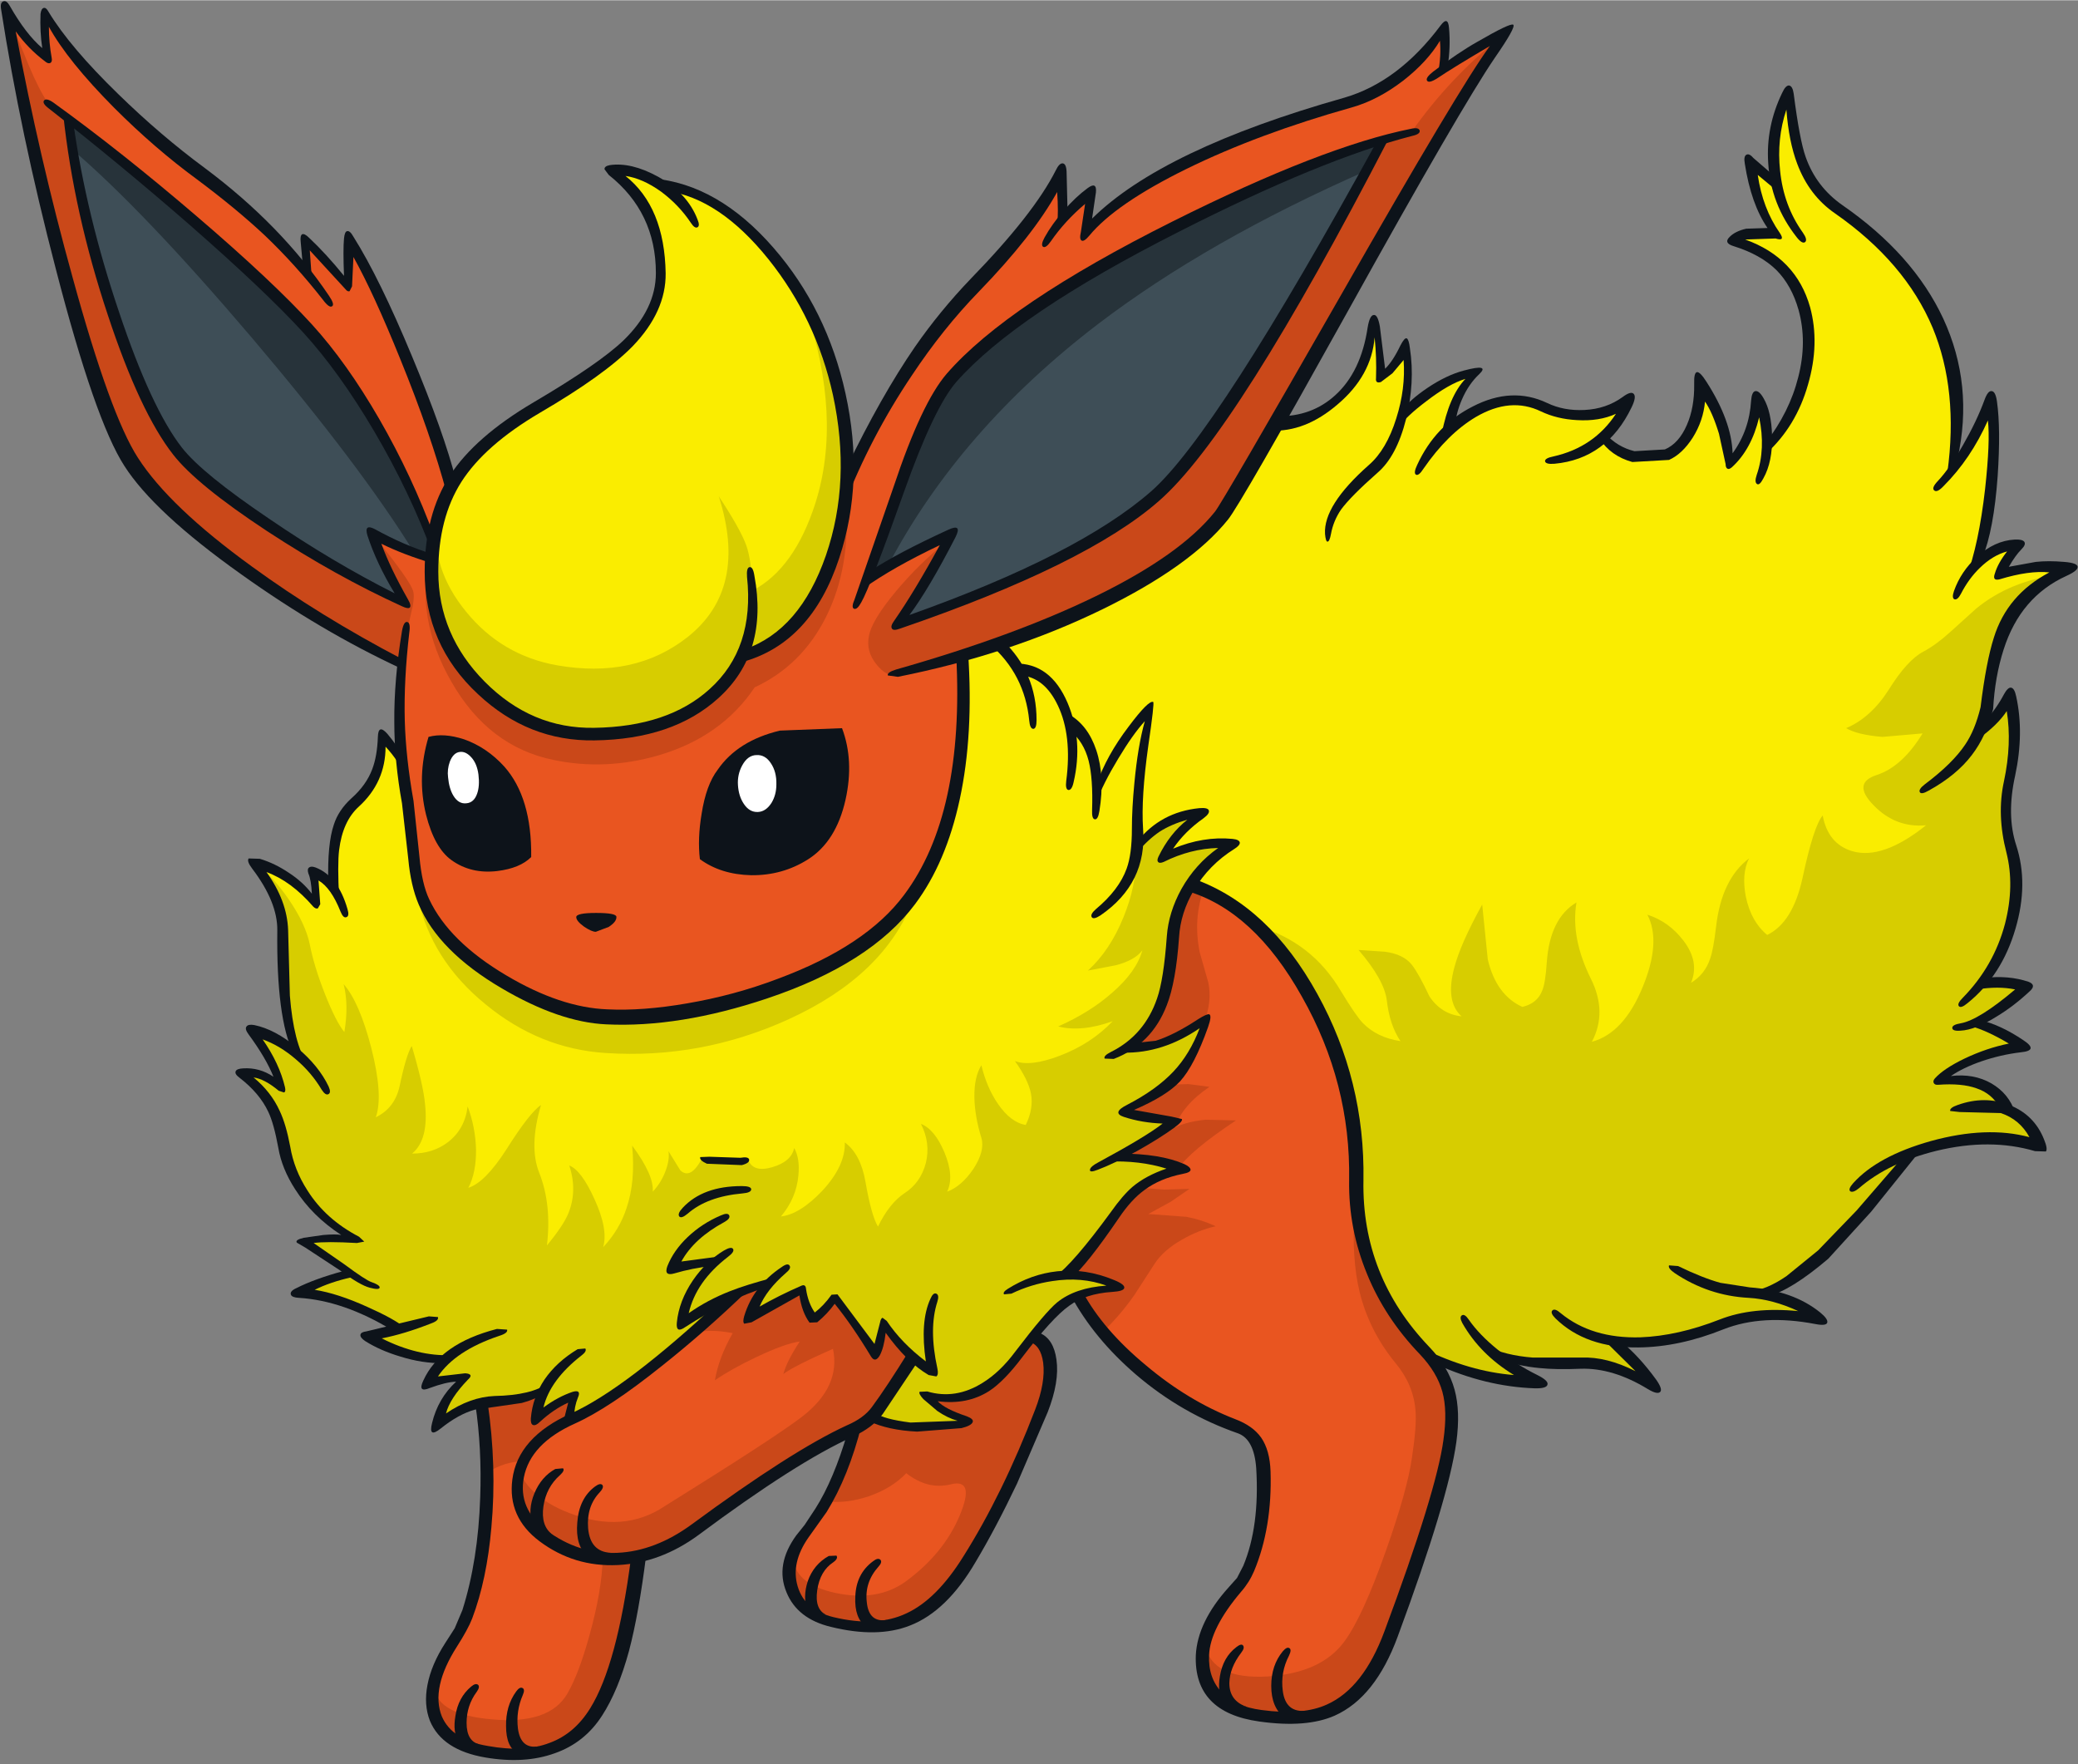 <?xml version='1.0' encoding='utf-8'?>
<svg xmlns="http://www.w3.org/2000/svg" version="1.1" width="298px" height="253px" viewBox="-0.1 -0.1 297.5 252.5"><rect x="-0.1" y="-0.1" width="297.5" height="252.5" fill="#808080" stroke="none"/><g><path fill="#e95520" d="M206.7 3.85 L206.8 6.65 206.7 9.55 215.2 4.95 Q212.5 8.35 207.5 16.7 L198.4 32.15 186.0 54.25 Q177.45 69.8 174.35 73.95 170.7 78.95 158.7 85.1 148.3 90.4 137.6 93.8 139.35 117.1 129.25 129.6 123.1 137.25 107.95 142.2 94.25 146.7 86.6 145.5 75.75 143.75 68.1 137.85 59.7 131.35 59.15 122.5 58.75 116.85 57.6 110.2 56.6 104.3 57.35 94.9 48.4 90.5 37.3 82.85 23.7 73.4 19.5 67.0 15.05 60.2 8.95 38.05 3.25 17.55 0.75 1.25 1.5 2.85 3.45 5.0 L6.55 7.9 6.45 1.85 Q9.25 6.75 15.85 13.4 21.0 18.65 25.65 22.2 37.4 31.45 43.75 38.3 L43.5 34.3 49.65 40.45 Q49.8 36.3 50.05 34.3 54.0 40.8 58.55 52.2 62.3 61.5 64.6 69.1 L121.25 68.6 Q126.3 57.7 132.55 49.1 137.0 43.0 141.5 38.75 144.05 36.35 147.05 32.2 150.2 27.8 151.75 24.3 L152.05 31.2 Q153.55 29.4 156.1 27.55 L155.3 33.1 Q162.1 26.15 175.4 20.6 183.5 17.2 192.35 14.9 196.2 13.9 200.75 10.05 204.3 7.1 206.7 3.85"/><path fill="#e95520" d="M170.35 126.6 Q179.3 129.0 186.35 140.8 194.0 153.6 194.0 169.5 194.0 176.3 196.9 182.9 199.5 188.85 203.15 192.15 206.3 194.95 207.35 199.1 208.2 202.6 207.5 206.35 206.4 212.15 203.6 220.7 L197.9 236.9 Q195.85 242.55 190.95 244.55 186.5 246.35 179.35 245.3 172.45 244.3 172.15 238.15 171.8 232.2 177.7 226.1 179.4 224.35 180.2 219.75 180.9 215.75 180.75 211.0 180.65 207.3 179.75 205.9 179.0 204.75 176.6 203.85 169.7 201.2 162.85 195.45 156.15 189.85 154.0 185.05 156.95 184.15 159.45 184.0 157.0 182.8 153.05 182.55 L153.65 146.3 170.35 126.6"/><path fill="#e95520" d="M130.1 177.7 L148.2 191.3 Q151.35 193.8 149.5 200.2 148.05 204.95 144.8 212.15 140.65 221.2 136.95 226.0 133.2 230.9 128.05 232.25 124.2 233.25 119.2 232.3 113.75 231.2 113.05 226.6 112.35 222.25 116.2 218.05 119.75 214.25 121.9 204.8 117.05 206.9 110.5 211.15 105.9 214.15 101.8 217.25 96.35 221.35 91.25 222.7 90.6 228.65 89.4 234.0 88.15 239.35 86.6 242.7 84.25 248.0 79.3 250.0 74.95 251.75 69.55 250.75 62.55 249.45 61.9 244.2 61.35 239.65 65.55 233.8 68.4 229.8 69.35 218.65 70.25 207.75 68.6 200.55 L83.2 181.95 130.1 177.7"/><path fill="#0d131a" d="M100.1 122.85 Q99.75 119.9 100.35 116.35 101.0 112.2 102.65 110.05 105.5 105.9 111.55 104.45 L120.45 104.1 Q122.2 108.75 120.95 114.35 119.6 120.35 115.55 122.9 111.9 125.2 107.45 125.15 103.1 125.05 100.1 122.85"/><path fill="#0d131a" d="M61.25 105.35 Q63.45 104.75 66.35 105.7 69.6 106.85 72.1 109.6 76.05 114.05 75.95 122.55 74.35 124.15 71.1 124.55 67.35 125.0 64.55 123.0 62.1 121.25 60.9 116.5 59.55 111.05 61.25 105.35"/><path fill="#faed00" d="M255.95 13.1 Q256.75 21.0 258.3 24.15 259.8 27.15 264.3 30.3 274.0 37.1 277.8 47.3 281.1 56.2 279.55 66.45 L282.5 61.9 284.8 57.6 Q286.95 66.1 282.95 80.25 284.2 79.15 286.0 78.45 287.45 77.9 288.65 77.85 287.55 79.1 286.2 82.1 L290.45 81.15 Q293.6 80.7 295.8 81.15 288.05 84.85 286.2 91.9 L285.1 98.05 Q284.45 101.85 283.25 104.3 286.45 102.0 287.7 99.55 288.85 104.25 287.7 111.65 286.6 118.35 288.0 121.7 289.3 125.0 288.55 129.55 287.65 135.1 283.95 140.2 287.8 140.3 289.65 141.05 288.1 143.35 283.0 146.2 287.6 148.05 289.5 149.75 286.6 150.05 283.65 151.05 279.9 152.35 277.75 154.4 L283.0 154.9 Q285.8 155.8 286.9 158.35 288.5 159.1 289.9 160.55 291.6 162.25 292.0 163.95 287.95 162.7 283.4 162.9 278.35 163.1 273.4 165.15 261.65 181.4 252.45 185.2 254.0 185.3 256.4 186.35 258.85 187.45 260.5 188.8 257.5 187.9 253.35 188.1 248.9 188.25 246.0 189.6 243.3 190.9 239.1 191.6 234.25 192.4 231.15 191.65 234.8 195.3 236.35 198.05 230.3 194.6 225.8 195.0 222.7 195.25 219.35 194.9 215.6 194.5 213.7 193.55 216.55 196.0 219.95 197.65 L212.8 196.75 Q207.75 195.75 204.55 193.85 194.2 183.05 194.05 168.45 193.9 152.7 186.2 140.5 179.4 129.75 170.35 126.6 172.5 123.35 176.2 120.6 171.85 119.95 166.5 122.45 169.25 118.05 171.8 116.3 166.95 116.4 162.65 120.8 162.55 118.15 163.2 111.35 163.9 104.5 164.55 101.45 163.55 102.15 160.55 106.65 157.9 110.75 156.95 112.65 156.95 109.15 155.4 106.25 154.1 103.8 153.0 103.55 152.6 100.05 150.15 97.7 147.9 95.55 145.6 95.75 L143.1 91.85 Q153.65 88.25 162.75 82.75 169.15 78.9 173.2 75.25 175.45 73.2 177.95 68.75 L182.6 60.3 Q188.65 60.0 192.15 56.05 195.1 52.7 196.8 46.05 197.3 47.7 197.75 53.45 199.75 52.45 201.1 49.65 201.85 53.8 200.6 59.1 L204.3 56.25 Q207.55 54.1 210.95 53.35 209.8 54.2 208.9 56.0 207.75 58.35 207.8 60.95 212.8 57.4 216.0 57.2 217.85 57.1 221.85 58.65 226.75 60.55 232.95 57.4 231.9 60.05 229.65 62.6 234.25 67.4 238.9 64.65 243.6 61.85 243.25 54.4 L245.9 59.45 Q247.3 62.6 247.65 66.25 250.4 63.05 251.6 57.05 253.1 59.85 252.8 63.4 260.4 55.05 258.4 45.4 256.5 36.15 248.15 34.25 249.25 33.25 250.9 33.05 L254.15 33.4 Q251.4 29.5 250.5 23.3 L254.2 25.75 Q253.45 21.8 254.15 18.05 254.7 15.05 255.95 13.1"/><path fill="#faed00" d="M167.25 117.5 Q169.85 116.25 171.8 116.3 168.0 119.45 166.45 122.6 172.05 119.9 176.2 120.6 172.65 123.0 170.35 126.7 167.95 130.5 167.8 134.4 167.65 138.0 166.6 141.6 165.0 147.2 161.65 149.8 L166.5 149.15 Q168.85 148.4 172.7 145.9 170.85 151.35 168.2 154.05 166.05 156.3 160.8 159.05 L164.2 159.8 168.1 160.3 Q163.4 164.0 160.0 165.25 L164.7 165.95 Q167.9 166.55 169.2 167.1 163.25 168.55 160.65 172.3 155.35 180.0 152.35 182.6 156.2 182.85 159.45 184.0 154.35 184.75 151.25 187.15 148.55 189.25 144.85 194.8 142.75 197.95 139.3 199.35 L132.7 199.55 Q134.25 201.6 138.25 203.55 136.05 204.4 131.85 204.25 127.2 204.1 124.9 202.65 127.75 199.15 130.65 194.1 127.45 190.8 126.4 189.15 125.95 191.95 125.2 193.55 L119.45 185.6 Q117.65 187.95 116.4 188.65 115.1 186.7 114.85 184.5 109.45 187.05 107.15 188.65 108.5 184.95 109.7 183.7 108.5 184.0 104.25 185.55 L97.15 192.2 90.65 197.45 85.9 200.75 Q82.85 202.65 81.3 203.15 81.8 200.75 82.15 199.85 80.75 200.25 79.15 201.1 77.4 202.05 76.5 203.05 76.7 201.1 77.55 199.05 73.25 200.65 70.75 200.45 69.3 200.35 67.15 201.15 64.85 202.05 62.65 203.75 63.3 199.85 66.5 197.05 63.45 196.8 60.9 198.15 62.15 195.85 63.7 194.5 60.65 194.4 57.55 193.45 54.3 192.5 52.4 191.0 L56.7 190.15 Q54.35 188.35 50.75 186.85 46.35 185.05 42.55 184.9 45.5 183.35 49.3 182.2 49.45 181.7 46.95 179.8 44.6 178.05 43.3 177.5 46.2 177.1 50.85 177.35 46.8 175.05 44.4 172.15 41.6 168.8 40.65 164.25 39.75 160.15 39.1 158.8 37.9 156.3 34.55 153.45 L37.05 153.75 Q38.8 154.25 39.95 155.35 39.8 153.85 38.55 151.4 37.3 149.05 35.85 147.25 39.8 148.4 42.25 150.4 41.3 147.15 40.8 141.8 40.3 137.15 40.4 134.15 40.5 131.6 39.4 128.65 38.35 125.7 36.6 123.55 37.95 123.5 40.75 125.2 43.7 127.0 45.15 129.0 L44.85 124.7 Q46.6 125.35 47.55 126.4 47.2 120.95 48.75 117.7 49.6 115.8 51.9 113.6 53.35 112.2 54.1 109.7 54.75 107.6 54.8 105.45 L57.4 108.15 58.25 114.9 59.0 122.1 Q59.0 131.25 68.7 138.35 76.85 144.3 85.45 145.35 94.6 146.4 107.0 142.6 121.05 138.3 129.0 130.25 134.45 124.75 136.65 112.65 138.45 102.9 137.6 93.8 L143.0 92.0 146.05 95.75 Q148.45 95.6 150.55 98.3 152.3 100.55 153.0 103.55 156.45 105.05 157.0 112.65 158.55 109.1 161.65 104.9 L164.45 101.4 163.5 110.1 Q162.6 119.1 162.65 120.8 164.65 118.8 167.25 117.5"/><path fill="#faed00" d="M94.95 26.6 Q104.2 27.2 112.2 38.45 119.65 49.05 121.15 61.4 122.5 72.6 118.05 82.25 113.6 91.9 106.35 93.45 103.4 99.6 97.0 102.5 91.5 105.05 84.05 104.95 76.65 104.85 69.85 99.2 62.35 93.0 61.8 84.45 61.25 75.9 64.45 69.75 67.25 64.45 73.05 60.45 L84.05 53.75 Q90.8 49.3 93.05 45.0 95.65 39.95 93.9 33.85 92.2 28.0 87.45 24.15 91.5 23.85 94.95 26.6"/><path fill="#3e4e57" d="M15.45 42.35 Q10.75 26.95 9.9 17.1 17.45 22.45 28.65 32.4 39.7 42.25 45.2 48.4 49.65 53.4 54.8 62.85 58.7 70.0 61.85 77.45 L61.65 79.7 Q56.95 78.2 53.25 76.25 56.15 83.4 57.8 85.95 51.2 83.25 41.35 76.95 30.4 69.95 25.5 64.75 20.65 59.65 15.45 42.35"/><path fill="#3e4e57" d="M183.05 46.35 Q173.05 63.05 167.4 68.8 161.65 74.75 149.15 80.9 138.75 86.1 128.45 89.25 133.1 82.5 135.8 76.55 128.65 79.5 124.3 82.4 131.7 59.45 134.8 55.35 140.9 47.2 161.75 35.6 182.1 24.35 197.55 20.05 190.85 33.25 183.05 46.35"/><path fill="#ffffff" d="M111.05 112.15 Q111.05 113.65 110.35 114.8 109.55 116.05 108.4 116.1 107.2 116.15 106.4 114.95 105.65 113.85 105.55 112.25 105.45 110.75 106.15 109.45 106.95 107.95 108.25 107.95 109.45 107.9 110.25 109.1 111.1 110.35 111.05 112.15"/><path fill="#ffffff" d="M65.75 107.5 Q66.6 107.4 67.4 108.3 68.2 109.2 68.4 110.75 68.6 112.4 68.2 113.5 67.75 114.75 66.7 114.85 65.55 115.0 64.8 113.75 64.2 112.75 64.05 111.15 63.9 110.0 64.3 108.9 64.8 107.6 65.75 107.5"/><path fill="#d7cd00" d="M166.85 141.15 Q165.35 146.45 161.5 149.75 L165.55 149.35 Q168.95 148.45 172.5 145.95 170.75 151.35 167.8 154.45 165.3 157.05 160.8 159.05 L164.3 159.8 168.2 160.3 164.25 162.85 160.0 165.25 164.7 165.95 Q167.9 166.55 169.2 167.1 163.25 168.55 160.65 172.3 155.35 180.0 152.35 182.6 156.2 182.85 159.45 184.0 154.5 184.75 151.55 186.95 148.65 189.1 144.85 194.8 140.5 201.3 132.45 199.65 133.1 200.45 135.05 201.7 L138.25 203.55 132.2 204.4 Q127.75 204.5 124.9 202.65 127.75 199.15 130.65 194.1 127.45 190.8 126.4 189.15 125.95 191.95 125.2 193.55 L119.45 185.6 Q117.65 187.95 116.4 188.65 115.1 186.7 114.85 184.5 109.45 187.05 107.15 188.65 108.5 184.95 109.7 183.7 108.5 184.0 104.25 185.55 L97.15 192.2 90.65 197.45 85.9 200.75 Q82.85 202.65 81.3 203.15 81.8 200.75 82.15 199.85 80.75 200.25 79.15 201.1 77.4 202.05 76.5 203.05 76.7 201.1 77.55 199.05 73.25 200.65 70.75 200.45 69.3 200.35 67.15 201.15 64.85 202.05 62.65 203.75 63.3 199.85 66.5 197.05 63.45 196.8 60.9 198.15 62.15 195.85 63.7 194.5 60.65 194.4 57.55 193.45 54.3 192.5 52.4 191.0 L56.7 190.15 Q54.35 188.35 50.75 186.85 46.35 185.05 42.55 184.9 45.15 183.5 49.85 182.05 44.85 178.3 43.3 177.6 L50.85 177.35 Q46.8 175.05 44.4 172.15 41.6 168.8 40.65 164.25 39.75 160.15 39.1 158.8 37.9 156.3 34.55 153.45 L37.05 153.75 Q38.8 154.25 39.95 155.35 39.8 153.85 38.55 151.4 37.3 149.05 35.85 147.25 39.8 148.4 42.25 150.4 41.3 147.15 40.8 141.8 40.3 137.15 40.4 134.15 40.5 131.6 39.4 128.65 38.35 125.7 36.6 123.55 39.05 125.4 41.3 128.7 43.65 132.15 44.25 135.05 44.85 138.15 46.4 142.1 48.0 146.15 49.2 147.6 49.85 143.75 49.1 140.75 51.35 143.3 53.05 149.85 54.8 156.7 53.7 159.8 56.4 158.5 57.1 155.4 58.05 150.85 58.85 149.6 60.5 155.15 60.75 157.9 61.3 163.0 58.9 165.0 61.9 165.0 64.05 163.35 66.45 161.5 66.85 158.25 67.95 161.15 68.05 164.35 68.1 167.7 66.95 169.9 69.35 169.15 72.4 164.4 75.75 159.1 77.35 158.05 75.6 164.0 77.1 167.75 78.9 172.3 78.2 178.15 80.55 175.3 81.25 173.6 82.6 170.35 81.4 166.7 83.15 167.4 85.0 171.5 87.0 175.85 86.25 178.4 88.6 175.9 89.6 172.8 90.9 169.0 90.4 163.85 93.55 168.1 93.35 170.45 94.55 169.2 95.2 167.45 95.8 165.8 95.6 164.65 L97.3 167.4 Q98.8 168.8 100.45 165.6 102.3 167.15 107.0 165.85 107.7 167.75 110.45 166.95 113.2 166.15 113.6 164.2 114.45 165.7 114.2 168.15 113.9 171.4 111.7 174.0 114.4 173.7 117.6 170.35 120.95 166.75 120.85 163.4 123.1 165.05 123.8 169.0 124.65 173.9 125.6 175.45 127.2 172.15 129.35 170.7 131.7 169.2 132.45 166.35 133.15 163.5 131.75 160.75 133.7 161.5 135.1 164.8 136.55 168.25 135.5 170.45 137.55 169.7 139.25 167.2 140.95 164.6 140.4 162.75 139.45 159.65 139.4 156.95 139.35 154.05 140.4 152.35 141.15 155.5 142.75 157.85 144.6 160.55 146.75 160.9 147.9 158.55 147.5 156.4 147.1 154.4 145.2 151.75 147.4 152.6 151.6 151.0 156.1 149.3 159.2 146.05 154.7 147.65 151.4 146.8 156.0 144.75 159.15 141.95 162.6 138.95 163.45 135.9 162.35 137.35 159.6 138.05 L155.65 138.8 Q158.8 135.95 160.75 131.15 162.6 126.6 162.5 122.75 L162.65 120.8 Q164.65 118.8 167.25 117.5 169.85 116.25 171.8 116.3 168.0 119.45 166.45 122.6 172.05 119.9 176.2 120.6 172.65 123.0 170.35 126.7 167.95 130.5 167.8 134.4 167.65 138.4 166.85 141.15"/><path fill="#d7cd00" d="M282.8 87.0 Q287.65 83.0 294.75 82.1 288.1 85.3 286.4 90.6 285.95 92.0 285.15 96.5 284.3 101.0 283.25 104.3 286.45 102.0 287.7 99.55 289.3 105.05 287.75 110.25 286.2 115.5 288.0 121.7 289.05 125.4 288.4 129.6 287.6 135.2 283.95 140.2 287.8 140.3 289.65 141.05 288.1 143.35 283.0 146.2 287.6 148.05 289.5 149.75 286.6 150.05 283.65 151.05 279.9 152.35 277.75 154.4 L283.0 154.9 Q285.8 155.8 286.9 158.35 288.5 159.1 289.9 160.55 291.6 162.25 292.0 163.95 287.95 162.7 283.4 162.9 278.35 163.1 273.4 165.15 261.65 181.4 252.45 185.2 254.0 185.3 256.4 186.35 258.85 187.45 260.5 188.8 257.5 187.9 253.35 188.1 248.9 188.25 246.0 189.6 243.3 190.9 239.1 191.6 234.25 192.4 231.15 191.65 234.8 195.3 236.35 198.05 230.3 194.6 225.8 195.0 222.7 195.25 219.35 194.9 215.6 194.5 213.7 193.55 216.55 196.0 219.95 197.65 L212.8 196.75 Q207.75 195.75 204.55 193.85 193.65 182.5 194.05 168.45 194.3 159.7 190.8 150.1 186.95 139.4 179.95 132.45 187.7 134.7 191.85 141.7 194.0 145.25 195.0 146.3 197.05 148.4 200.4 148.9 198.85 146.6 198.45 143.1 198.1 140.15 194.4 135.85 L198.15 136.1 Q200.85 136.45 202.05 138.0 203.05 139.3 204.55 142.5 206.25 145.05 209.15 145.35 206.8 143.25 208.1 138.4 209.0 134.95 212.1 129.35 L212.9 137.2 Q214.1 142.3 217.85 144.0 220.0 143.5 220.7 141.65 221.15 140.6 221.35 137.6 221.8 131.3 225.6 129.05 224.75 134.1 227.65 139.95 230.05 144.75 227.8 149.0 232.4 147.75 235.1 141.1 237.75 134.65 235.75 130.8 238.85 131.8 240.9 134.5 243.25 137.55 242.0 140.55 244.0 139.35 244.75 137.05 245.2 135.8 245.6 132.4 246.4 125.7 250.3 122.75 249.2 124.95 249.85 128.25 250.6 131.8 252.9 133.7 256.55 131.95 257.95 125.6 259.55 118.1 260.85 116.6 261.6 120.65 265.05 121.7 269.4 123.0 275.65 118.0 271.3 118.4 268.15 115.15 265.0 111.95 268.6 110.8 272.25 109.6 275.15 104.85 L269.4 105.35 Q265.8 105.05 264.2 104.1 267.75 102.6 270.3 98.6 272.95 94.35 275.25 93.15 277.05 92.2 279.15 90.3 L282.8 87.0"/><path fill="#d7cd00" d="M106.3 93.6 Q103.05 100.9 93.55 103.85 84.35 106.7 76.3 103.45 68.5 100.25 64.25 91.3 60.05 82.4 62.4 74.2 61.55 81.25 66.65 87.45 71.75 93.7 79.65 95.1 90.75 97.05 98.35 91.05 107.05 84.15 102.8 70.9 105.9 75.6 106.75 77.95 107.5 80.1 107.65 84.4 113.65 81.25 116.65 71.85 120.5 59.65 115.25 43.9 118.7 49.3 120.15 57.0 121.6 64.65 120.7 72.15 118.45 89.75 106.3 93.6"/><path fill="#ca4819" d="M1.25 2.45 L4.05 9.3 Q5.5 12.75 6.8 14.65 L9.75 16.8 Q10.55 27.35 15.95 43.9 21.65 61.45 26.4 65.75 31.95 70.8 41.35 77.0 51.7 83.85 57.8 85.95 L53.35 76.45 56.15 80.0 Q59.0 83.75 59.1 84.7 59.25 85.7 58.8 87.45 L58.2 90.1 57.5 94.8 Q47.15 90.3 35.05 81.25 23.3 72.5 18.9 66.3 14.85 60.65 8.5 36.7 2.65 14.45 1.25 2.45"/><path fill="#ca4819" d="M182.45 47.1 Q191.0 32.75 197.55 19.95 L202.05 18.65 Q207.4 11.05 214.75 5.15 210.05 11.9 194.4 39.0 L174.95 72.65 Q170.55 79.9 152.05 88.0 138.15 94.1 128.05 96.45 126.85 96.75 125.4 95.0 123.85 93.1 124.3 90.9 124.7 88.7 128.05 84.65 131.45 80.55 135.7 77.15 L131.4 84.45 128.85 88.95 Q141.8 85.0 152.7 79.1 162.4 73.85 167.35 68.85 171.95 64.65 182.45 47.1"/><path fill="#ca4819" d="M163.1 169.9 L166.6 170.15 170.2 170.05 167.5 171.9 164.3 173.65 169.75 174.05 Q171.9 174.45 173.95 175.4 171.5 175.95 169.15 177.3 166.5 178.8 165.25 180.7 L162.3 185.25 Q160.2 188.25 157.75 190.55 155.45 187.75 154.1 185.1 156.6 184.2 159.45 184.0 155.9 182.4 152.35 182.6 153.9 181.85 157.55 176.6 161.45 171.05 163.1 169.9"/><path fill="#ca4819" d="M166.9 141.1 Q167.85 137.65 167.75 134.1 167.7 130.7 170.55 126.4 L172.25 127.15 Q170.7 131.35 171.65 136.15 L172.9 140.55 Q173.45 143.3 172.25 146.25 168.2 148.75 165.05 149.5 L161.55 149.65 Q165.35 146.3 166.9 141.1"/><path fill="#ca4819" d="M163.75 163.35 Q166.95 161.55 167.7 160.35 L164.15 159.75 161.0 158.9 Q164.0 157.55 167.05 155.15 L170.05 155.05 173.05 155.45 Q169.2 158.05 168.1 161.25 169.95 160.4 172.5 160.15 L176.85 160.25 Q170.3 164.6 168.55 167.2 165.5 165.7 159.55 165.4 L163.75 163.35"/><path fill="#ca4819" d="M144.0 195.85 L145.9 193.6 Q147.15 192.15 148.1 191.6 149.85 192.0 150.1 194.55 150.3 196.8 149.4 201.15 148.55 204.95 143.95 213.6 139.65 221.75 136.05 226.8 133.2 230.75 128.5 232.05 124.45 233.2 119.7 232.15 115.75 231.3 113.9 228.4 112.0 225.55 113.45 222.55 113.45 226.6 119.55 227.9 125.5 229.15 129.5 226.3 135.0 222.3 137.3 216.8 139.55 211.45 136.0 212.35 132.7 213.15 129.65 210.75 127.6 212.9 124.3 214.05 121.15 215.1 118.45 214.8 119.8 212.55 120.85 209.15 L122.0 204.45 Q123.9 204.05 124.9 202.65 129.7 205.5 138.0 203.4 L135.15 201.8 Q133.4 200.65 132.7 199.7 136.3 200.8 140.0 198.9 142.4 197.65 144.0 195.85"/><path fill="#ca4819" d="M101.7 188.15 L104.1 185.7 Q106.8 184.45 109.95 183.65 108.0 186.0 107.2 188.55 110.75 186.2 114.85 184.5 115.2 186.9 116.4 188.65 117.6 188.1 119.45 185.6 122.6 189.4 125.2 193.55 L126.45 189.3 128.4 191.75 130.65 194.1 126.25 201.0 Q124.3 203.95 118.35 206.5 115.9 207.55 109.5 211.75 103.1 215.95 98.4 219.6 94.05 222.95 88.3 223.0 83.6 223.05 79.85 221.1 76.5 219.45 74.95 216.55 73.25 213.4 74.4 209.9 74.3 211.5 76.3 213.4 78.35 215.3 81.4 216.45 89.15 219.45 95.1 215.45 110.85 205.65 114.75 202.65 120.3 198.35 119.15 192.95 113.5 195.45 112.05 196.55 112.55 194.7 114.4 191.9 112.25 192.2 108.25 194.1 104.65 195.8 102.25 197.45 102.8 194.2 104.8 190.7 101.2 190.0 98.85 190.8 L101.7 188.15"/><path fill="#ca4819" d="M193.8 173.3 Q194.3 177.8 197.35 183.8 200.15 189.25 202.8 191.9 207.0 196.1 207.75 200.1 208.25 202.8 207.15 208.25 206.4 212.3 202.75 222.9 L197.9 236.2 Q195.5 242.05 190.85 244.2 186.3 246.35 179.2 245.05 175.2 244.3 173.15 241.55 171.05 238.7 172.45 235.45 173.5 240.3 181.4 239.85 189.1 239.35 192.4 234.8 195.0 231.25 198.3 221.9 201.4 213.15 202.05 208.5 202.75 203.85 202.55 201.75 202.25 198.05 199.7 195.0 195.9 190.35 194.55 184.8 193.4 180.05 193.8 173.3"/><path fill="#ca4819" d="M82.15 199.85 Q81.55 201.55 81.3 203.15 79.4 204.0 77.55 205.65 75.75 207.35 74.8 209.05 72.15 209.05 69.5 210.75 69.7 206.55 68.7 200.65 74.0 200.65 77.8 198.85 L77.0 200.8 Q76.6 202.1 76.5 203.05 77.45 202.1 79.25 201.1 80.9 200.15 82.15 199.85"/><path fill="#ca4819" d="M86.2 222.9 L91.3 222.55 Q90.35 233.35 86.4 243.2 82.8 252.05 69.95 250.7 65.25 250.2 63.05 247.15 61.1 244.45 62.05 241.4 62.5 245.35 70.45 246.0 78.55 246.7 81.1 242.35 82.8 239.45 84.35 233.75 86.05 227.6 86.2 222.9"/><path fill="#ca4819" d="M106.3 93.6 Q112.6 91.9 116.7 84.85 120.15 78.95 121.0 71.55 121.75 81.0 118.15 88.2 114.65 95.15 107.95 98.25 103.2 105.35 94.15 108.0 86.55 110.2 79.15 108.65 69.85 106.75 64.55 97.5 59.3 88.45 61.4 78.8 61.15 88.7 65.95 95.25 70.7 101.75 79.75 104.15 88.25 106.4 96.45 102.75 104.0 99.35 106.3 93.6"/><path fill="#d7cd00" d="M70.15 139.15 Q78.65 145.05 86.15 145.4 99.4 145.95 110.8 141.75 122.35 137.45 130.65 128.65 126.5 139.5 112.85 145.75 100.25 151.5 86.6 150.6 77.2 150.0 69.5 143.7 61.6 137.3 59.7 128.25 62.3 133.7 70.15 139.15"/><path fill="#27333a" d="M10.4 21.4 L9.75 16.8 Q15.25 20.65 27.5 31.35 40.1 42.4 43.6 46.6 56.5 62.35 61.95 77.4 L61.65 79.85 59.15 78.9 Q51.6 66.65 35.95 48.2 20.5 30.05 10.4 21.4"/><path fill="#27333a" d="M195.65 24.25 Q172.85 34.25 157.1 46.25 137.35 61.35 127.1 80.7 L124.4 82.35 129.95 66.45 Q133.2 57.5 135.15 55.0 141.85 46.5 163.25 34.8 183.6 23.65 197.55 19.95 L195.65 24.25"/><path fill="#0d131a" d="M82.4 131.15 Q82.4 130.55 85.25 130.55 88.1 130.55 88.15 131.1 88.2 131.8 87.05 132.55 L85.2 133.25 Q84.6 133.25 83.5 132.5 82.4 131.7 82.4 131.15"/><path fill="#0d131a" d="M86.45 24.1 Q86.4 23.65 87.2 23.5 90.25 23.05 94.1 25.15 98.3 27.5 99.75 31.25 100.15 32.2 99.75 32.4 99.35 32.6 98.8 31.75 97.1 29.2 94.55 27.3 91.9 25.4 89.45 25.05 95.05 29.5 95.2 39.0 95.25 44.45 90.5 49.4 86.45 53.55 77.2 58.95 69.3 63.6 65.95 68.85 62.65 74.05 62.65 81.7 62.65 90.75 69.3 97.45 76.0 104.2 84.95 104.05 95.55 103.9 101.5 98.5 107.95 92.7 106.85 82.45 106.75 81.15 107.2 81.05 107.7 80.95 107.9 82.25 109.95 93.3 102.75 99.8 96.25 105.7 85.0 105.85 75.55 106.0 68.35 99.25 60.7 92.15 60.7 81.7 60.7 73.55 64.3 67.95 67.9 62.4 76.3 57.45 85.65 51.95 89.15 48.6 93.8 44.1 93.8 38.95 93.8 30.25 87.05 24.9 L86.45 24.1"/><path fill="#0d131a" d="M109.9 36.95 Q102.9 28.25 95.35 27.2 L93.3 25.4 Q102.7 26.2 110.65 35.35 118.3 44.15 120.95 56.2 123.7 68.7 120.05 79.75 116.05 91.95 106.1 94.65 L106.55 92.8 Q114.45 90.05 118.15 79.35 121.8 68.7 119.15 56.4 116.75 45.5 109.9 36.95"/><path fill="#0d131a" d="M136.8 93.7 L138.5 93.3 Q139.3 105.05 137.3 114.3 135.35 123.35 130.9 129.3 124.5 137.85 109.7 142.8 97.15 147.0 86.7 146.5 80.0 146.2 71.75 141.35 62.7 136.05 59.85 129.35 58.7 126.65 58.35 122.8 L57.45 114.85 Q56.35 108.8 56.35 103.2 56.3 97.2 57.45 90.2 57.7 88.8 58.2 88.9 58.7 89.0 58.5 90.4 57.7 97.25 57.85 103.0 58.0 108.35 59.1 114.5 L59.95 122.5 Q60.3 126.4 61.35 128.6 64.2 134.65 72.4 139.5 80.15 144.1 86.85 144.35 91.9 144.6 98.25 143.5 105.0 142.35 111.2 140.0 123.9 135.3 129.35 127.95 138.0 116.4 136.8 93.7"/><path fill="#0d131a" d="M27.05 32.05 Q17.0 23.3 6.9 15.4 5.9 14.65 6.2 14.25 6.55 13.85 7.55 14.55 17.25 21.55 28.1 30.85 38.9 40.1 44.6 46.35 49.55 51.8 54.2 59.85 58.9 68.0 62.1 76.75 L61.85 79.15 Q58.55 70.25 53.5 61.65 48.5 53.15 43.3 47.45 37.9 41.55 27.05 32.05"/><path fill="#0d131a" d="M8.95 16.2 L10.4 17.45 Q12.25 30.65 16.95 44.55 21.55 58.3 25.95 63.95 28.85 67.65 38.4 74.1 47.55 80.35 56.4 84.8 53.8 80.5 52.5 76.5 52.0 74.8 53.55 75.6 57.8 77.95 61.75 79.15 L61.65 80.45 Q57.65 79.25 54.5 77.7 55.75 81.15 58.3 85.65 58.85 86.6 58.55 86.85 58.3 87.05 57.45 86.65 48.0 82.35 38.15 75.9 28.05 69.25 24.7 64.95 19.95 58.9 15.35 45.0 10.45 30.3 8.95 16.2"/><path fill="#0d131a" d="M202.15 19.3 Q189.1 22.65 168.65 33.05 145.35 44.85 136.8 54.55 133.6 58.25 129.35 70.2 124.5 83.85 123.2 86.1 122.6 87.2 122.15 87.0 121.75 86.8 122.25 85.65 L127.85 69.5 Q131.85 57.5 135.45 53.35 144.1 43.4 167.8 31.55 189.2 20.85 201.9 18.3 203.0 18.05 203.15 18.55 203.25 19.05 202.15 19.3"/><path fill="#0d131a" d="M197.05 20.05 L198.8 19.55 Q176.9 61.9 165.85 71.55 155.45 80.7 128.75 89.85 127.8 90.2 127.6 89.85 127.35 89.5 127.9 88.75 130.85 84.5 134.45 77.9 127.7 81.1 123.45 84.15 L124.4 81.65 Q128.35 79.05 135.65 75.7 137.7 74.75 136.7 76.75 132.9 84.15 130.1 87.9 154.3 79.3 164.7 70.2 174.05 62.0 197.05 20.05"/><path fill="#0d131a" d="M47.0 42.2 Q47.85 43.45 47.45 43.7 47.05 44.0 46.15 42.8 42.2 37.75 37.85 33.6 33.75 29.75 28.05 25.5 22.05 21.1 16.25 15.3 9.6 8.6 6.9 3.7 6.9 5.95 7.3 8.15 7.4 8.65 7.15 8.85 6.8 9.05 6.35 8.65 3.95 6.85 2.15 4.35 5.5 22.3 10.3 39.6 15.7 59.3 19.65 65.4 24.15 72.4 35.95 80.95 45.7 88.05 57.45 94.2 L57.3 95.55 Q45.8 90.2 34.4 82.05 21.95 73.2 17.7 66.55 13.5 60.05 7.9 38.4 2.8 18.85 0.05 1.15 -0.1 0.2 0.4 0.05 0.85 -0.1 1.3 0.7 3.6 4.75 5.95 6.75 5.6 4.45 5.7 1.85 5.8 1.1 6.15 1.0 6.5 0.9 6.85 1.55 9.9 6.6 16.85 13.35 22.9 19.25 29.2 23.9 40.2 32.1 47.0 42.2"/><path fill="#0d131a" d="M152.75 30.65 L151.25 32.35 Q151.45 30.15 151.25 27.35 147.8 33.6 140.05 41.6 134.9 46.9 130.45 53.6 124.5 62.45 120.7 72.3 L121.1 66.8 Q126.05 56.55 130.9 49.5 134.45 44.4 138.8 39.85 147.9 30.5 151.05 24.25 151.55 23.2 152.05 23.25 152.55 23.3 152.6 24.45 L152.75 30.65"/><path fill="#0d131a" d="M207.15 9.4 L205.8 10.2 Q206.25 7.85 206.05 5.7 204.25 8.7 200.8 11.4 197.15 14.2 193.4 15.25 180.05 19.0 169.75 24.05 159.6 29.05 155.85 33.6 155.1 34.5 154.75 34.3 154.4 34.1 154.65 33.05 L155.25 29.05 Q152.35 31.5 150.35 34.4 149.65 35.4 149.25 35.2 148.85 34.95 149.45 33.85 150.5 31.95 152.2 30.0 153.9 28.05 155.6 26.8 156.95 25.8 156.8 27.4 L156.25 31.15 Q166.35 21.2 192.35 13.85 200.1 11.6 206.15 3.5 207.2 2.1 207.35 3.85 207.6 6.6 207.15 9.4"/><path fill="#0d131a" d="M205.7 11.05 Q204.45 11.85 204.2 11.4 203.95 11.0 205.1 10.1 208.65 7.4 211.4 5.85 216.15 3.1 216.55 3.4 216.95 3.75 213.9 8.15 209.05 15.25 192.9 44.35 177.5 72.05 175.7 74.25 170.35 80.9 157.8 87.05 144.5 93.55 128.45 96.75 L127.0 96.55 Q126.9 96.1 128.2 95.7 145.1 90.9 156.8 85.2 168.9 79.3 173.85 73.1 174.9 71.8 191.8 42.25 208.95 12.2 213.2 6.45 208.0 9.5 205.7 11.05"/><path fill="#0d131a" d="M53.2 109.95 Q53.9 108.1 54.0 105.35 54.05 103.45 55.35 104.9 56.95 106.8 57.75 108.45 L58.0 111.25 Q57.1 108.9 55.1 106.75 55.1 111.85 51.25 115.35 48.95 117.45 48.45 121.55 48.2 123.55 48.45 128.45 L46.9 126.25 Q46.75 120.65 47.7 117.9 48.35 115.85 50.2 114.15 52.35 112.25 53.2 109.95"/><path fill="#0d131a" d="M44.75 129.65 Q41.6 126.0 38.05 124.7 41.0 128.8 41.15 133.0 L41.4 142.4 Q41.95 149.25 43.9 152.15 L41.9 150.65 Q39.45 145.6 39.6 133.05 39.65 129.0 36.0 124.2 35.2 123.15 35.5 122.75 L37.1 122.8 Q39.25 123.45 41.25 124.8 43.25 126.1 44.55 127.8 44.45 125.8 44.05 124.9 43.85 124.25 44.15 124.05 44.45 123.8 45.1 124.05 48.3 125.3 49.65 130.0 49.95 131.0 49.5 131.15 49.05 131.35 48.65 130.35 47.3 126.95 45.5 125.9 L45.75 129.3 45.4 129.9 Q45.1 130.0 44.75 129.65"/><path fill="#0d131a" d="M35.5 147.95 Q34.9 147.15 35.2 146.8 35.45 146.45 36.3 146.6 39.25 147.2 42.45 149.85 45.55 152.45 46.95 155.4 47.35 156.3 46.9 156.5 46.5 156.7 45.95 155.85 44.5 153.4 42.25 151.5 40.0 149.55 37.5 148.65 39.9 152.1 40.7 155.5 40.85 156.15 40.55 156.25 L39.8 156.0 Q37.75 154.3 36.2 154.1 38.7 156.15 39.95 158.9 40.85 160.8 41.45 164.0 42.0 167.3 43.9 170.25 46.5 174.4 51.3 176.9 L52.05 177.6 51.0 177.8 Q46.6 177.55 44.8 177.8 L49.2 180.85 Q52.3 183.15 53.1 183.4 54.35 183.85 54.25 184.2 54.15 184.55 52.85 184.2 51.45 183.85 48.55 181.7 L43.6 178.45 42.4 177.75 Q42.1 177.35 43.4 177.05 L46.2 176.65 Q48.0 176.5 48.75 176.65 44.6 173.95 42.15 170.1 40.25 167.15 39.75 164.2 39.1 160.65 38.3 159.0 37.05 156.35 34.2 154.15 33.45 153.6 33.65 153.2 33.8 152.85 34.7 152.8 37.05 152.65 39.05 154.0 38.0 151.35 35.5 147.95"/><path fill="#0d131a" d="M41.55 185.2 Q41.35 184.7 42.35 184.25 44.9 182.95 49.1 181.8 L50.25 182.7 Q47.15 183.4 44.95 184.5 48.2 185.0 52.5 186.95 56.1 188.55 57.8 189.85 L56.0 190.25 Q49.1 186.05 42.7 185.65 41.7 185.6 41.55 185.2"/><path fill="#0d131a" d="M51.5 190.95 Q51.55 190.55 52.35 190.45 L61.3 188.3 62.6 188.4 Q62.75 188.9 61.65 189.3 57.7 190.85 54.55 191.45 59.7 194.05 64.55 193.85 L63.35 195.0 Q60.4 195.05 57.2 194.05 54.35 193.2 52.2 191.85 51.45 191.35 51.5 190.95"/><path fill="#0d131a" d="M60.5 197.5 Q62.9 192.2 71.05 190.1 L72.5 190.2 Q72.65 190.7 71.35 191.1 65.1 193.2 62.6 196.9 L66.5 196.45 Q67.8 196.55 66.9 197.35 64.3 200.05 63.75 202.2 67.2 199.85 70.7 199.7 76.0 199.6 78.4 197.85 L77.6 199.4 Q76.5 200.2 74.6 200.7 L70.8 201.25 67.9 201.65 Q65.55 202.3 63.0 204.35 61.2 205.8 61.75 203.6 62.6 200.05 65.2 197.65 63.75 197.7 61.45 198.55 59.65 199.3 60.5 197.5"/><path fill="#0d131a" d="M82.6 193.0 L83.7 192.9 Q83.95 193.3 83.15 193.9 78.65 197.4 77.7 201.35 79.8 199.8 81.9 199.1 83.15 198.75 82.65 199.9 82.1 201.25 82.1 202.7 L80.55 203.4 81.25 200.65 Q79.15 201.6 77.2 203.4 76.6 204.0 76.2 203.85 75.85 203.7 75.9 202.9 76.15 199.9 77.85 197.35 79.6 194.8 82.6 193.0"/><path fill="#0d131a" d="M101.1 166.45 Q100.0 165.95 100.15 165.5 L101.45 165.45 105.9 165.6 Q107.05 165.4 107.15 165.85 107.25 166.35 106.1 166.65 L101.1 166.45"/><path fill="#0d131a" d="M106.1 169.65 Q107.4 169.65 107.45 170.1 107.45 170.6 106.2 170.7 101.15 171.15 98.35 173.6 97.45 174.35 97.15 174.0 96.85 173.6 97.65 172.75 100.55 169.65 106.1 169.65"/><path fill="#0d131a" d="M95.45 181.1 Q96.35 178.85 98.35 176.95 100.4 175.0 103.1 173.85 104.1 173.4 104.3 173.85 104.5 174.3 103.6 174.8 99.25 177.15 97.45 180.45 L103.1 179.7 101.7 181.1 Q99.0 181.4 96.45 182.15 94.9 182.6 95.45 181.1"/><path fill="#0d131a" d="M96.8 189.2 Q97.1 186.1 99.1 183.15 100.95 180.45 103.5 178.9 104.6 178.25 104.85 178.65 105.1 179.05 104.1 179.8 99.55 183.3 98.5 187.85 101.2 185.95 104.4 184.7 106.8 183.75 110.65 182.75 L109.45 184.2 Q104.4 185.7 97.9 189.9 96.65 190.75 96.8 189.2"/><path fill="#0d131a" d="M111.8 181.25 Q112.7 180.6 112.95 181.05 113.2 181.45 112.4 182.1 109.65 184.5 108.65 186.9 111.45 185.3 114.55 183.95 115.25 183.6 115.3 184.4 115.6 186.4 116.55 187.75 117.85 186.75 118.95 185.2 L119.8 185.15 125.1 192.25 125.9 189.15 Q126.0 188.6 126.25 188.5 L126.85 188.95 Q128.95 192.1 132.45 194.75 131.6 189.05 133.1 185.8 133.5 184.85 133.95 185.05 134.4 185.25 134.1 186.2 132.85 190.05 134.1 195.75 134.3 196.65 133.95 196.9 L132.85 196.7 Q129.7 194.85 126.7 190.65 126.45 192.8 125.85 193.9 125.2 195.0 124.6 194.05 121.95 189.65 119.4 186.5 118.35 187.95 116.9 189.15 L115.8 189.2 Q114.7 187.7 114.35 185.3 L107.5 189.15 106.45 189.35 Q106.2 189.1 106.45 188.25 107.75 183.95 111.8 181.25"/><path fill="#0d131a" d="M141.65 92.1 L143.4 91.5 Q148.3 96.1 148.3 102.95 148.3 104.15 147.85 104.2 147.35 104.2 147.25 103.0 146.6 96.4 141.65 92.1"/><path fill="#0d131a" d="M146.1 96.55 L145.2 94.85 Q150.3 94.75 152.75 100.5 155.0 105.85 153.6 111.85 153.35 113.0 152.85 112.95 152.4 112.85 152.55 111.65 153.4 105.15 151.35 100.85 149.45 96.85 146.1 96.55"/><path fill="#0d131a" d="M153.15 104.5 L152.9 102.1 Q155.65 103.65 156.85 107.25 158.1 111.0 157.3 115.95 157.1 117.2 156.65 117.15 156.2 117.1 156.25 115.85 156.4 111.3 155.75 108.75 155.05 106.05 153.15 104.5"/><path fill="#0d131a" d="M162.3 112.0 Q162.8 106.65 163.8 103.1 162.1 104.95 160.0 108.45 157.85 112.0 156.8 114.8 L156.9 112.15 Q158.3 108.05 161.5 103.85 164.35 100.05 165.0 100.35 165.2 100.45 164.3 106.6 163.25 114.05 163.55 118.5 164.15 126.3 157.45 130.9 156.45 131.55 156.2 131.15 155.95 130.75 156.8 130.0 160.1 127.25 161.2 124.2 161.95 122.15 161.95 118.5 161.95 115.65 162.3 112.0"/><path fill="#0d131a" d="M162.65 121.95 L162.75 120.3 Q166.1 116.1 171.6 115.55 172.8 115.45 172.95 115.85 173.15 116.3 172.2 117.0 169.5 118.9 167.85 121.35 172.15 119.55 176.35 119.95 177.35 120.05 177.4 120.5 177.4 120.9 176.6 121.4 173.0 123.65 170.85 127.25 168.9 130.55 168.7 134.05 168.25 140.45 166.95 143.75 164.8 149.35 159.35 151.45 L158.05 151.4 Q157.85 151.0 158.95 150.45 163.75 148.05 165.55 142.8 166.5 140.1 166.95 133.9 167.2 130.45 169.05 127.1 171.05 123.55 174.3 121.25 170.3 121.35 166.5 123.25 165.9 123.5 165.7 123.25 165.5 123.05 165.75 122.5 167.35 119.2 169.9 117.2 167.6 117.85 165.95 118.9 164.3 120.0 162.65 121.95"/><path fill="#0d131a" d="M169.45 166.5 Q170.3 166.9 170.35 167.3 170.35 167.7 169.25 167.9 165.95 168.55 163.7 170.25 161.85 171.6 160.1 174.2 155.5 180.95 153.15 182.95 L150.85 182.7 Q153.55 180.75 158.95 173.35 160.65 170.95 162.05 169.75 163.95 168.15 166.9 167.15 163.05 165.95 158.45 166.15 L160.25 165.0 Q166.0 165.0 169.45 166.5"/><path fill="#0d131a" d="M159.4 183.1 Q161.0 183.75 160.85 184.25 160.75 184.7 159.15 184.8 155.3 185.05 152.95 186.8 150.55 188.5 146.25 194.15 143.65 197.6 141.5 199.0 138.35 201.0 134.15 200.45 135.15 201.55 138.3 202.6 139.35 203.0 139.15 203.45 138.95 203.95 137.55 204.3 L131.2 204.8 Q127.05 204.6 124.3 203.3 L125.3 202.15 Q126.35 203.0 130.25 203.5 L137.0 203.25 Q135.55 202.85 134.1 201.85 L132.1 200.15 Q131.4 199.4 131.55 199.1 L132.65 199.05 Q136.7 200.25 140.6 197.8 143.1 196.25 145.25 193.35 149.6 187.65 151.25 186.3 153.85 184.2 158.3 183.9 154.75 182.6 150.55 183.25 147.5 183.7 144.7 185.05 L143.65 185.15 Q143.4 184.85 144.2 184.35 147.55 182.25 151.25 181.85 155.3 181.4 159.4 183.1"/><path fill="#0d131a" d="M195.7 46.75 Q196.0 44.95 196.6 44.95 197.15 44.9 197.45 46.6 L198.2 52.65 Q199.3 51.6 200.4 49.3 201.0 48.15 201.3 48.3 201.6 48.45 201.75 49.7 202.5 54.6 201.2 59.85 199.85 65.2 197.1 67.55 193.3 70.9 191.9 72.8 190.8 74.4 190.45 76.3 190.25 77.4 189.95 77.4 189.7 77.4 189.6 76.3 189.35 72.2 195.85 66.45 198.4 64.25 199.8 59.75 201.15 55.5 200.85 51.4 L199.25 53.3 197.6 54.55 Q196.8 54.8 196.9 54.0 197.0 51.05 196.7 48.15 196.25 53.65 191.4 57.75 186.75 61.75 181.8 61.5 L182.85 59.45 Q187.7 59.5 191.05 56.45 194.75 53.1 195.7 46.75"/><path fill="#0d131a" d="M200.1 61.05 L200.45 58.75 Q201.8 57.05 204.25 55.4 207.0 53.55 209.5 52.9 213.25 51.9 211.7 53.4 210.15 54.85 209.2 57.05 208.35 59.0 208.25 60.75 206.25 62.35 206.3 62.0 207.35 56.55 209.7 54.1 207.35 54.8 204.1 57.3 201.25 59.45 200.1 61.05"/><path fill="#0d131a" d="M232.2 56.7 Q233.4 55.8 233.8 56.25 234.2 56.7 233.5 58.15 229.95 65.55 222.45 66.25 221.2 66.35 221.1 65.9 221.05 65.45 222.3 65.2 228.1 63.9 231.25 59.1 228.85 60.2 225.65 60.0 222.8 59.85 220.5 58.75 216.15 56.65 211.2 59.55 207.15 61.95 203.7 66.95 203.0 68.05 202.6 67.8 202.25 67.55 202.8 66.4 205.4 60.75 210.75 58.05 216.35 55.15 221.4 57.55 223.8 58.7 226.75 58.55 229.85 58.4 232.2 56.7"/><path fill="#0d131a" d="M250.6 57.2 Q250.7 55.95 251.2 55.85 251.75 55.75 252.4 56.9 253.5 58.8 253.6 62.2 253.7 65.95 252.35 68.35 251.8 69.4 251.45 69.15 251.05 68.9 251.4 67.85 252.7 64.1 251.75 59.6 250.65 64.2 247.85 66.75 247.45 67.1 247.2 66.95 246.95 66.8 246.95 66.3 L246.0 61.95 Q245.05 58.85 244.0 57.35 243.75 60.1 242.25 62.5 240.75 64.85 238.85 65.7 L233.6 66.0 Q230.5 65.15 228.9 62.65 L229.75 61.95 Q231.45 63.85 233.9 64.45 L238.25 64.2 Q240.25 63.35 241.4 60.7 242.5 58.2 242.45 54.85 242.35 51.6 244.2 54.5 247.8 60.1 247.95 64.75 250.35 61.45 250.6 57.2"/><path fill="#0d131a" d="M249.95 22.0 Q250.35 21.8 250.95 22.5 L254.25 25.35 254.5 27.35 251.55 24.9 Q252.25 29.7 254.7 33.2 255.55 34.45 254.1 34.0 L249.75 34.15 Q257.05 36.75 259.05 43.85 260.45 49.05 258.75 54.9 257.05 60.9 252.75 64.8 L252.65 63.3 Q256.1 58.85 257.35 53.85 258.65 48.8 257.4 44.25 256.4 40.7 254.2 38.5 251.95 36.3 248.1 35.1 246.6 34.65 247.55 33.75 248.35 32.95 249.9 32.6 L252.95 32.5 Q250.6 29.1 249.7 23.3 249.5 22.2 249.95 22.0"/><path fill="#0d131a" d="M255.65 15.55 Q254.25 19.75 254.75 24.3 255.25 29.3 258.0 33.15 258.7 34.15 258.35 34.5 257.95 34.85 257.15 33.85 253.4 29.1 253.05 23.2 252.7 18.0 255.05 13.15 255.55 12.05 256.05 12.1 256.55 12.2 256.7 13.3 257.55 19.9 258.4 22.3 259.9 26.6 263.7 29.25 273.8 36.25 278.1 45.45 282.5 54.95 280.15 65.55 L278.7 67.5 Q280.3 55.75 276.6 46.8 272.65 37.4 262.6 30.4 258.9 27.85 257.2 23.3 256.0 20.15 255.65 15.55"/><path fill="#0d131a" d="M278.15 69.45 Q277.2 70.45 276.8 70.05 276.4 69.7 277.35 68.7 279.0 66.95 280.95 63.55 282.9 60.15 284.0 57.15 284.5 55.75 285.05 55.85 285.6 55.9 285.8 57.35 286.35 61.25 285.9 68.0 285.35 75.7 283.7 79.75 L281.4 82.55 Q283.2 77.75 284.1 69.85 284.85 63.0 284.5 60.05 282.05 65.55 278.15 69.45"/><path fill="#0d131a" d="M283.35 81.15 Q281.75 82.7 280.65 84.85 280.15 85.8 279.7 85.65 279.3 85.45 279.65 84.45 280.65 81.65 282.9 79.6 285.45 77.25 288.35 77.1 289.4 77.05 289.7 77.4 290.0 77.8 289.3 78.5 288.45 79.35 287.5 81.0 L291.35 80.3 Q293.15 80.1 295.45 80.3 297.3 80.45 297.35 81.0 297.4 81.55 295.75 82.3 289.15 85.3 286.75 92.85 285.5 96.75 285.25 101.35 284.3 105.2 282.2 107.95 280.0 110.85 276.0 113.05 274.95 113.65 274.75 113.25 274.55 112.85 275.45 112.15 279.45 109.15 281.25 106.45 282.65 104.4 283.45 101.1 284.25 94.6 285.35 91.15 287.25 85.0 293.3 81.8 290.4 81.5 286.15 82.8 285.1 83.05 285.5 81.95 285.95 80.45 287.25 78.8 285.2 79.35 283.35 81.15"/><path fill="#0d131a" d="M288.55 120.85 Q290.35 126.35 288.45 132.8 286.5 139.5 281.6 143.45 280.65 144.25 280.35 143.9 280.05 143.55 280.9 142.7 285.35 138.15 286.95 132.1 288.35 126.65 287.15 121.9 285.75 116.5 286.8 111.7 287.95 106.3 287.2 101.65 285.9 103.65 283.1 105.65 L284.0 103.25 Q285.75 101.25 286.8 99.25 287.35 98.25 287.8 98.3 288.3 98.35 288.55 99.55 289.7 104.8 288.4 110.9 287.15 116.55 288.55 120.85"/><path fill="#0d131a" d="M284.05 139.85 Q287.45 139.45 290.3 140.4 291.5 140.85 290.5 141.75 288.2 143.9 285.8 145.35 282.7 147.3 280.6 147.4 279.4 147.5 279.4 147.0 279.4 146.55 280.6 146.35 283.2 145.9 288.4 141.5 286.0 141.0 282.9 141.5 L284.05 139.85"/><path fill="#0d131a" d="M282.05 146.75 L283.45 145.9 Q286.35 146.6 289.55 148.75 291.85 150.25 289.2 150.5 286.3 150.85 283.55 151.8 280.95 152.7 279.2 153.9 282.45 153.5 285.0 154.95 287.55 156.45 288.4 159.15 L286.2 158.45 Q285.1 156.4 282.85 155.65 280.75 154.9 277.4 155.15 276.9 155.2 276.75 154.9 276.6 154.6 276.9 154.25 278.15 152.85 281.15 151.4 284.3 149.9 287.5 149.25 284.4 147.4 282.05 146.75"/><path fill="#0d131a" d="M277.15 164.6 Q270.25 166.3 266.05 169.95 265.2 170.65 264.8 170.4 264.45 170.1 265.2 169.25 268.7 165.35 276.35 163.2 284.35 161.0 290.45 162.65 289.05 160.1 286.35 159.2 L280.45 159.05 279.1 158.9 Q279.0 158.45 280.15 158.05 284.05 156.65 287.6 158.05 291.15 159.45 292.55 163.0 293.1 164.35 292.8 164.7 L291.25 164.65 Q284.8 162.75 277.15 164.6"/><path fill="#0d131a" d="M265.7 173.15 L272.75 165.0 275.2 164.1 267.8 173.3 261.65 180.05 Q256.3 184.6 253.05 185.4 L250.25 184.8 Q252.8 184.5 255.65 182.55 L260.2 178.85 265.7 173.15"/><path fill="#0d131a" d="M239.65 182.1 Q238.65 181.4 238.85 181.0 L240.15 181.1 Q243.65 182.8 246.2 183.5 L250.4 184.15 Q256.6 184.6 260.5 187.75 261.65 188.7 261.5 189.2 261.35 189.7 259.8 189.4 252.25 187.95 246.65 190.15 240.3 192.7 234.45 192.75 226.95 192.85 222.6 188.6 221.8 187.8 222.15 187.45 222.5 187.1 223.35 187.85 227.8 191.5 234.75 191.3 240.1 191.1 246.1 188.75 250.8 186.9 257.35 187.55 253.7 185.85 250.25 185.65 244.5 185.35 239.65 182.1"/><path fill="#0d131a" d="M220.3 195.7 Q217.1 195.4 214.35 194.35 L212.65 192.55 Q215.45 193.9 219.35 194.2 L226.3 194.2 Q229.9 194.05 234.05 196.15 L229.5 191.65 232.05 191.95 Q234.6 194.05 237.0 197.35 237.95 198.7 237.6 199.1 237.2 199.55 235.8 198.7 230.8 195.65 226.2 195.8 222.7 195.95 220.3 195.7"/><path fill="#0d131a" d="M205.5 195.15 L203.7 192.95 Q210.3 196.2 216.65 196.7 211.8 193.75 209.25 189.25 208.8 188.4 209.2 188.15 209.6 187.9 210.2 188.8 211.7 190.95 214.3 193.05 216.95 195.2 220.0 196.7 221.6 197.5 221.45 198.05 221.35 198.65 219.6 198.6 212.55 198.35 205.5 195.15"/><path fill="#0d131a" d="M90.25 222.8 L92.4 222.55 Q91.35 230.9 89.95 236.2 88.4 241.9 86.1 245.45 83.6 249.35 79.3 250.85 75.0 252.4 69.4 251.45 63.2 250.4 61.45 246.2 60.55 243.9 61.1 241.05 61.65 238.15 63.65 235.05 L65.0 232.95 66.1 230.35 Q68.35 223.25 68.65 214.2 68.9 207.2 67.95 200.85 L69.7 200.55 Q71.05 209.75 70.25 218.5 69.6 226.0 67.5 231.55 66.9 233.1 65.3 235.6 61.55 241.5 63.15 245.55 64.6 248.95 69.75 249.8 75.0 250.75 78.6 249.35 82.15 248.05 84.4 244.4 88.25 238.2 90.25 222.8"/><path fill="#0d131a" d="M65.1 245.5 Q65.5 242.85 67.35 241.3 68.0 240.75 68.35 241.05 68.65 241.35 68.15 242.05 66.7 244.0 66.7 246.5 66.7 249.2 68.65 249.6 L65.55 249.2 Q64.7 247.8 65.1 245.5"/><path fill="#0d131a" d="M72.35 246.95 Q72.3 244.05 73.8 242.0 74.3 241.3 74.7 241.5 75.1 241.7 74.75 242.5 73.75 244.8 74.05 247.3 74.45 250.3 77.05 249.85 L74.05 250.85 Q72.35 250.0 72.35 246.95"/><path fill="#0d131a" d="M79.0 219.55 L76.1 218.05 Q75.45 216.0 76.4 213.65 77.4 211.25 79.4 210.15 L80.5 210.05 Q80.8 210.35 80.1 211.0 78.1 212.75 77.7 215.5 77.3 218.3 79.0 219.55"/><path fill="#0d131a" d="M103.25 185.8 L107.1 184.45 Q100.95 190.4 94.65 195.4 87.1 201.45 82.2 203.65 75.85 206.5 74.9 211.35 74.05 215.85 78.1 218.9 82.75 222.4 88.3 222.15 93.7 221.9 98.9 218.1 113.3 207.5 121.15 203.9 123.6 202.85 124.75 201.25 126.85 198.4 129.95 193.4 L131.35 194.7 126.3 202.25 Q124.9 204.2 121.95 205.55 113.95 209.15 99.9 219.6 94.45 223.6 88.35 223.9 82.1 224.2 77.15 220.5 72.55 217.05 73.25 211.65 74.05 205.6 81.65 202.2 89.5 198.65 103.25 185.8"/><path fill="#0d131a" d="M87.35 222.15 L84.0 222.65 Q82.25 221.1 82.55 217.8 82.8 214.35 85.1 212.65 85.85 212.1 86.15 212.45 86.4 212.8 85.75 213.5 83.85 215.5 84.1 218.65 84.4 222.0 87.35 222.15"/><path fill="#0d131a" d="M118.25 231.05 L115.5 230.4 Q114.8 228.5 115.55 226.2 116.4 223.8 118.55 222.6 L119.65 222.55 Q119.95 222.95 119.2 223.5 117.3 224.75 116.9 227.5 116.5 230.3 118.25 231.05"/><path fill="#0d131a" d="M147.15 191.9 L148.8 190.7 Q150.75 191.55 151.15 194.5 151.6 197.65 149.9 202.0 L145.5 212.25 Q142.45 218.65 139.55 223.5 135.45 230.5 130.2 232.55 125.55 234.4 118.85 232.75 114.05 231.6 112.5 227.8 110.85 223.85 113.9 219.65 L115.1 218.15 116.65 215.8 Q119.25 211.7 121.25 204.9 L123.25 203.85 Q121.4 211.2 118.25 216.3 L115.65 219.95 Q113.1 223.6 114.1 226.95 115.1 230.35 119.2 231.35 125.4 232.85 129.7 230.8 134.0 228.8 137.8 222.7 143.45 213.75 148.1 201.65 149.6 197.75 149.25 194.95 148.9 192.35 147.15 191.9"/><path fill="#0d131a" d="M126.95 231.75 L123.9 232.75 Q122.2 231.5 122.35 228.45 122.45 225.15 124.9 223.35 125.6 222.8 125.95 223.15 126.25 223.5 125.65 224.15 123.65 226.4 124.0 229.25 124.3 232.2 126.95 231.75"/><path fill="#0d131a" d="M169.8 127.4 L170.9 125.7 Q181.55 129.55 188.5 142.15 195.35 154.55 195.1 168.85 194.85 182.55 204.5 192.65 207.25 195.5 208.15 198.8 209.0 201.9 208.4 206.3 207.25 214.55 200.0 234.15 196.8 242.85 191.0 245.45 186.95 247.25 180.2 246.3 170.8 245.0 171.1 236.8 171.35 232.05 175.75 227.15 L177.0 225.75 177.9 224.0 Q180.25 218.35 179.75 210.05 179.45 205.9 177.15 205.05 169.1 202.25 162.55 196.65 156.5 191.45 153.2 185.3 L154.9 184.8 Q157.85 190.25 163.95 195.3 170.0 200.4 176.7 203.0 179.25 203.95 180.45 205.65 181.7 207.45 181.8 210.5 182.05 218.5 179.45 224.75 178.75 226.4 177.6 227.7 173.15 232.95 173.0 236.8 172.85 240.05 174.8 242.1 176.7 244.15 180.5 244.65 186.45 245.45 189.9 243.85 195.1 241.5 198.1 233.4 205.55 213.4 206.55 206.0 207.15 201.8 206.4 199.1 205.65 196.35 203.2 193.75 198.15 188.5 195.6 182.2 192.95 175.75 193.05 168.85 193.3 154.9 186.3 142.55 179.4 130.2 169.8 127.4"/><path fill="#0d131a" d="M178.4 244.2 L175.05 243.6 Q174.15 242.15 174.55 239.8 175.0 237.1 176.9 235.65 177.6 235.1 177.85 235.4 178.15 235.75 177.6 236.45 175.95 238.6 175.9 240.8 175.9 243.35 178.4 244.2"/><path fill="#0d131a" d="M186.95 244.75 L183.8 245.75 Q181.9 244.3 181.9 241.2 181.9 238.25 183.55 236.25 184.15 235.55 184.5 235.8 184.85 236.0 184.45 236.85 183.2 239.25 183.55 241.9 183.95 245.1 186.95 244.75"/><path fill="#0d131a" d="M44.15 33.9 Q46.6 36.2 49.15 39.35 49.0 35.55 49.15 34.0 49.25 33.0 49.6 32.95 50.0 32.85 50.5 33.75 54.25 39.7 58.9 50.9 63.45 61.8 65.2 68.65 L63.9 70.65 Q61.6 62.05 57.2 51.25 53.4 41.85 50.5 36.65 L50.3 40.85 49.95 41.55 Q49.65 41.65 49.35 41.25 L44.25 35.7 44.55 39.9 43.3 38.4 42.95 34.5 Q42.85 33.6 43.15 33.4 43.5 33.25 44.15 33.9"/><path fill="#0d131a" d="M171.45 145.75 Q172.65 145.0 173.0 145.05 173.45 145.2 172.85 146.9 170.9 152.4 168.85 154.65 166.9 156.75 162.25 158.75 L167.6 159.7 169.1 160.05 Q169.3 160.35 168.0 161.3 165.95 162.8 162.75 164.6 159.35 166.45 157.1 167.3 155.85 167.8 155.95 167.3 156.0 166.85 157.15 166.25 164.0 162.55 166.35 160.7 163.4 160.6 160.8 159.75 159.0 159.15 161.3 158.0 165.45 155.85 167.9 153.25 170.25 150.75 171.65 147.05 166.4 150.65 160.75 150.55 L161.55 149.25 165.35 148.85 Q167.95 148.05 171.45 145.75"/></g></svg>